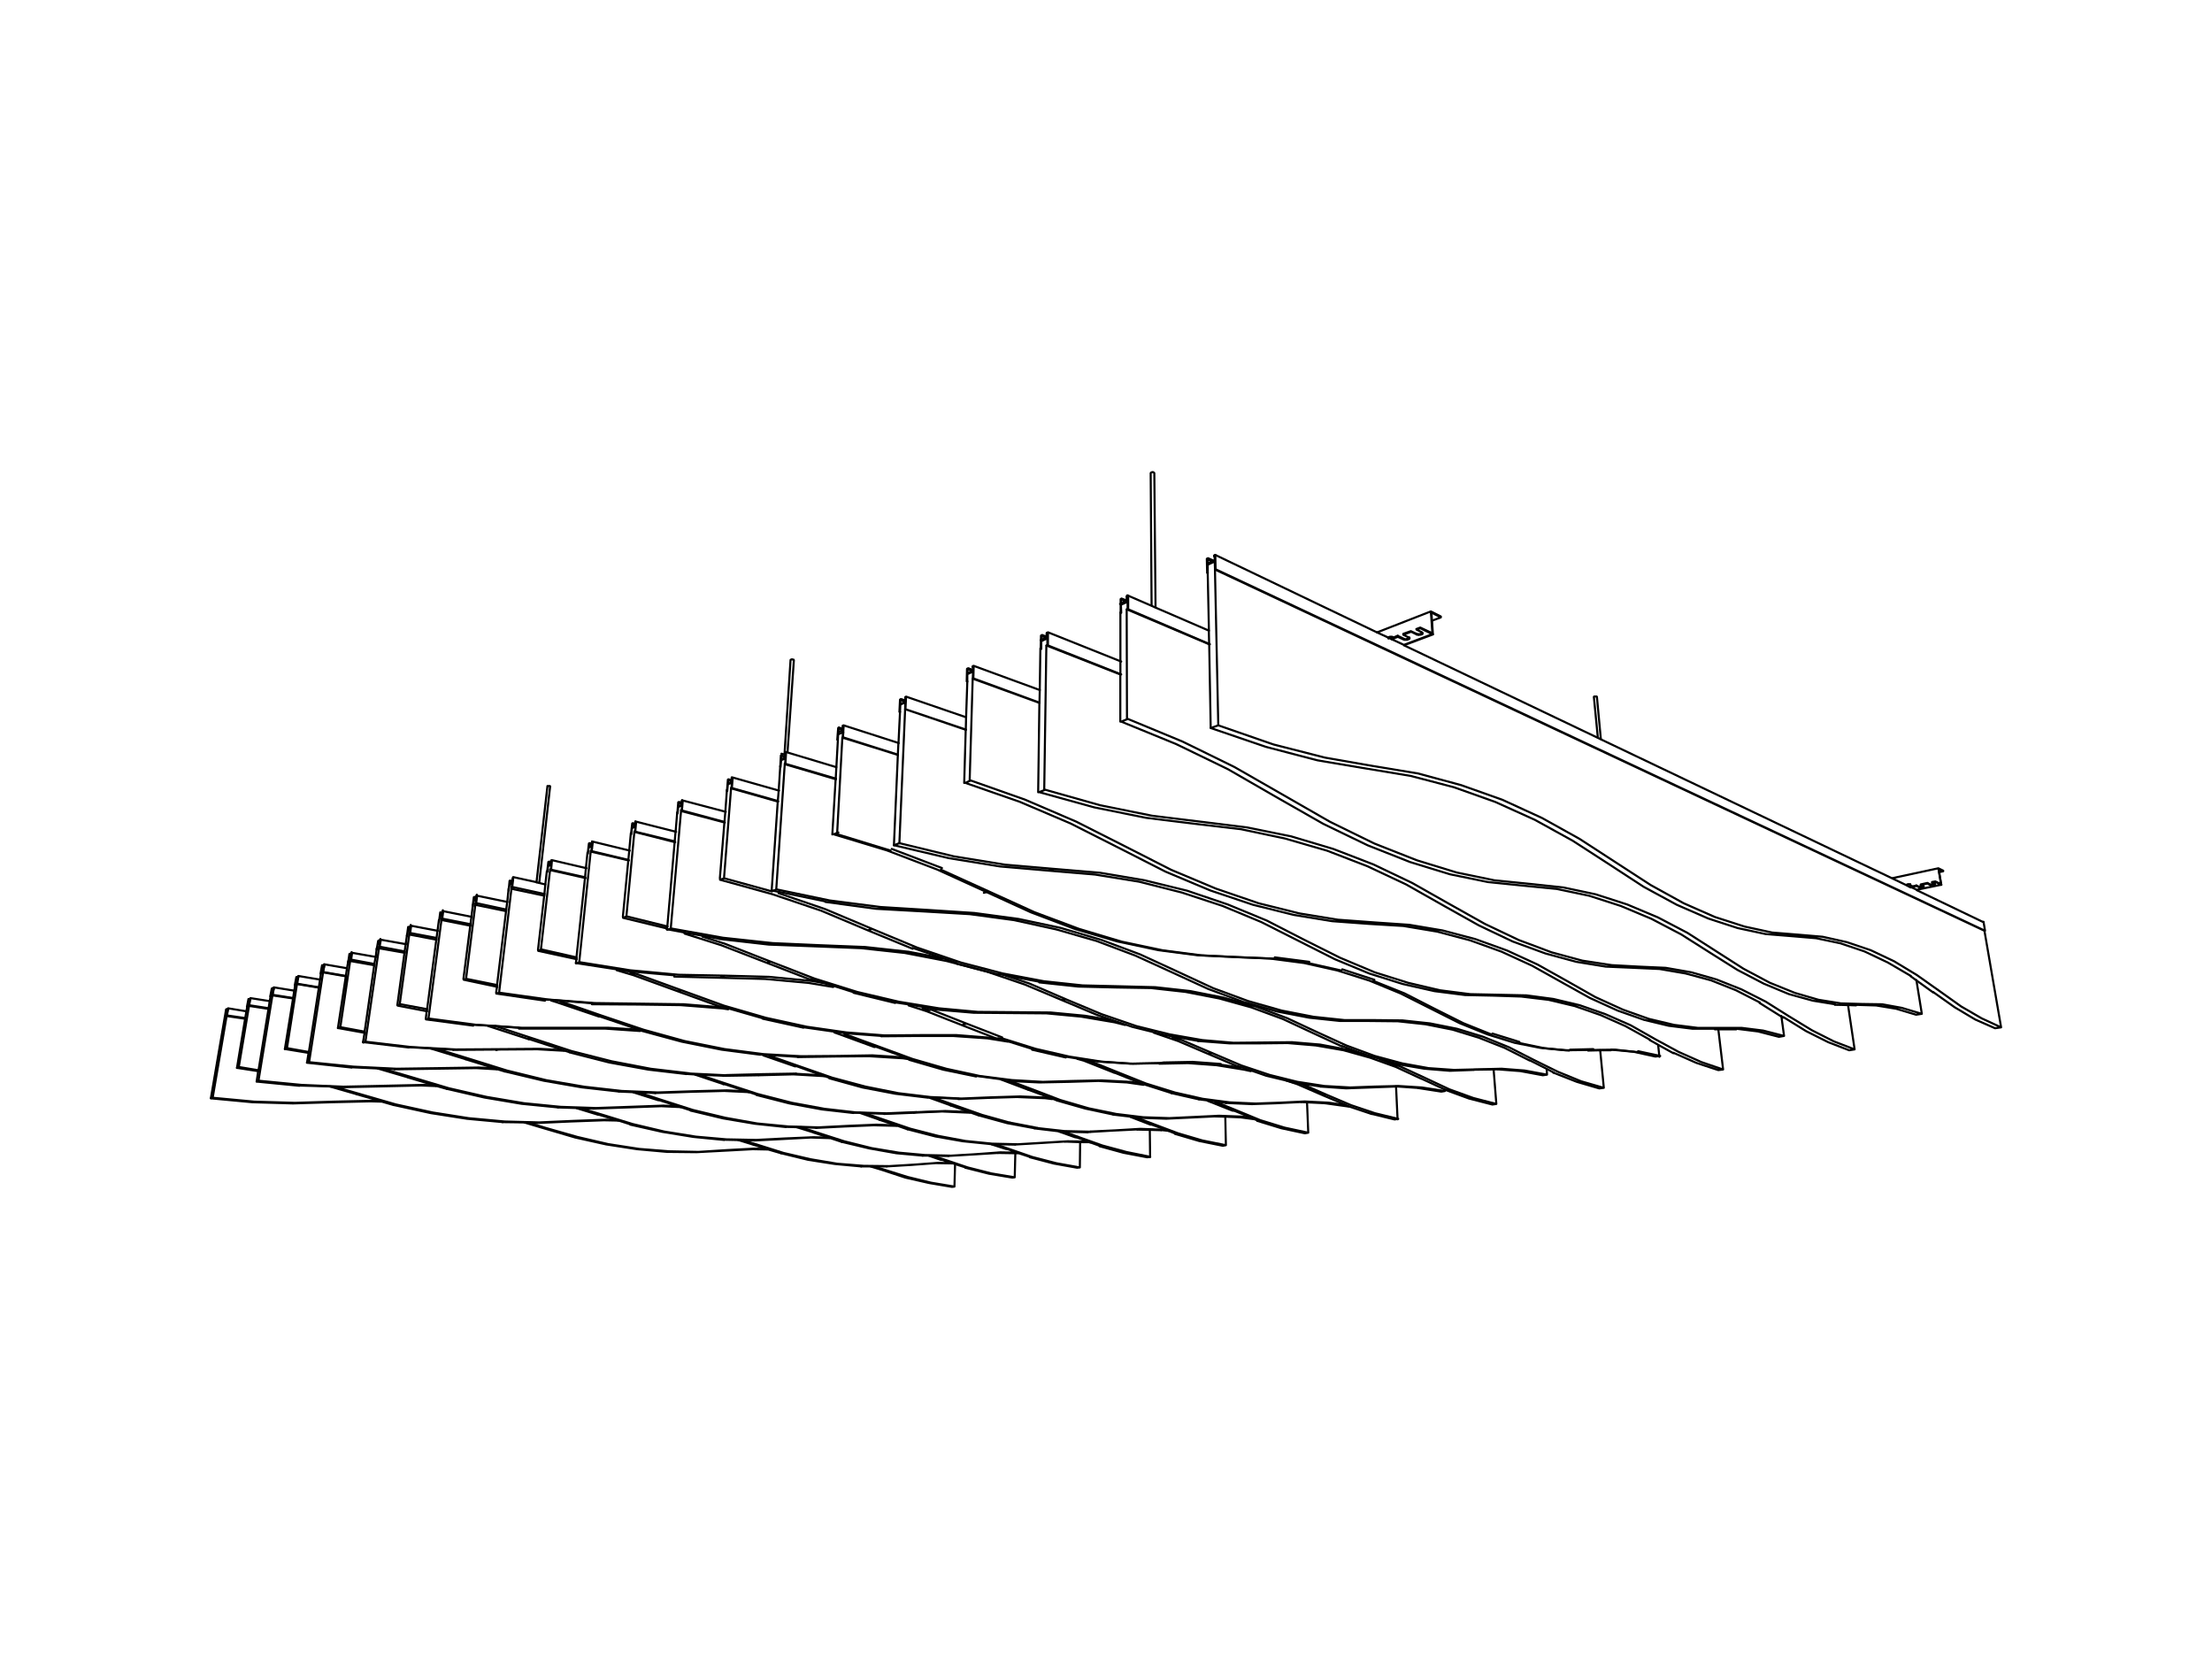 <?xml version="1.0" encoding="utf-8"?>
<!-- Generator: Adobe Illustrator 16.0.0, SVG Export Plug-In . SVG Version: 6.00 Build 0)  -->
<!DOCTYPE svg PUBLIC "-//W3C//DTD SVG 1.0//EN" "http://www.w3.org/TR/2001/REC-SVG-20010904/DTD/svg10.dtd">
<svg version="1.0" id="Layer_1" xmlns="http://www.w3.org/2000/svg" xmlns:xlink="http://www.w3.org/1999/xlink" x="0px" y="0px"
	 width="799.999px" height="600.001px" viewBox="0 0 799.999 600.001" enable-background="new 0 0 799.999 600.001"
	 xml:space="preserve">
<path fill="none" stroke="#000000" stroke-width="0.75" stroke-linecap="round" stroke-linejoin="round" stroke-miterlimit="10" d="
	M303.244,263.408l-0.109,1.406 M303.135,263.3l0.219-0.217 M305.108,262.327l-0.329,0.107v0.325 M303.354,263.083v0.325
	 M303.135,264.813l1.754-0.757 M305.108,262.327l19.846,6.38 M303.354,263.408l1.535,0.432 M303.354,263.083l1.535,0.541
	 M302.805,267.517l0.22,0.108 M303.244,263.408l1.645,0.541 M304.779,262.759h0.11 M304.889,266.652l19.845,6.272 M305.108,262.327
	l-0.219,4.325l-0.22,0.108 M303.135,265.138l-0.11,2.379h-0.22l0.33-4.217 M396.003,316.29l-16.776-1.406 M427.36,322.778
	l-15.35-3.893 M456.197,333.484l13.486,6.813l13.047,6.597l12.5,5.191l12.062,3.785 M623.186,386.8l-1.755-14.707 M484.595,346.354
	l12.609,5.299l12.061,3.785l11.514,2.703 M458.171,332.943l-14.144-5.839 M456.197,333.484l-14.033-5.84 M343.045,310.342
	l18.64,3.028l17.542,1.514 M580.644,366.794l-9.319-3.244 M578.89,367.117l-9.32-3.244 M412.011,318.886l-16.008-2.596
	 M571.324,363.55l-9.539-2.272 M569.569,363.873l-9.538-2.271 M323.309,305.691l19.736,4.65 M560.031,361.603l-9.869-1.189
	l-9.978-0.325 M520.778,358.142l10.965,1.406l10.306,0.216 M442.164,327.645l-14.804-4.866 M587.88,371.119l-8.99-4.002
	 M613.537,384.421l7.894,2.595l1.755-0.216 M596.651,375.985l-8.771-4.866 M605.204,380.744l8.333,3.677 M507.292,355.871
	l11.513,2.595l11.074,1.407l10.306,0.215 M471.657,339.865l-13.486-6.922 M344.909,309.693l18.639,3.028 M444.027,327.104
	l-14.692-4.975 M589.744,370.794l-9.101-4 M379.227,314.884l1.865-0.649 M598.516,375.769l-8.771-4.975 M471.657,339.865
	l12.938,6.489 M429.335,322.13l-15.46-3.785 M363.548,312.722l17.544,1.513l16.775,1.406 M325.283,304.935l19.626,4.759
	 M615.291,384.097l7.895,2.703 M552.025,359.979l-9.977-0.216 M323.309,305.691l1.974-0.757 M598.516,375.769l8.552,4.651
	 M561.785,361.277l-9.76-1.298 M607.067,380.42l8.224,3.677 M413.875,318.345l-16.008-2.704 M327.366,256.487v-2.488l-1.755,0.865
	 M325.831,253.134h-0.22 M327.366,252.376l0.109-0.108 M325.611,253.134v1.514 M325.502,253.026l0.329-0.216 M327.695,251.945
	l-0.329,0.216v0.216 M325.831,252.81v0.324 M325.611,254.647l1.864-0.865 M327.695,251.945l21.709,7.461 M325.831,253.134
	l1.644,0.541 M325.831,252.81l1.644,0.541 M325.283,257.459h0.219 M325.611,253.134l1.864,0.649 M327.366,252.376l0.109,0.108
	 M327.475,256.487l21.82,7.353 M327.695,251.945l-0.22,4.542h-0.109 M325.611,254.864l-0.109,2.488l-0.219,0.108l0.219-4.434
	 M351.816,245.456l0.11-2.595l-2.083,0.973 M350.172,241.995h-0.22 M351.707,241.238l0.219-0.108 M349.952,241.995l-0.109,1.514
	 M349.733,241.887l0.439-0.216 M352.145,240.806l-0.329,0.108l-0.109,0.324 M350.172,241.671v0.324 M352.145,240.806l23.903,8.759
	 M350.172,241.995l1.754,0.649 M350.172,241.671l1.754,0.649 M349.624,246.429l0.219,0.108 M349.952,241.995l1.864,0.757
	 M351.707,241.238h0.219 M352.036,245.348l23.902,8.759 M352.145,240.806l-0.109,4.542l-0.22,0.108 M349.843,243.833v2.487
	l-0.219,0.108l0.109-4.542 M702.02,319.751l-0.986-5.732 M702.787,315.101v-0.217 M700.046,318.994l-0.109-0.218 M698.84,319.21
	l-0.109-0.216 M694.674,320.074v-0.216 M694.016,320.832v-0.108 M697.086,319.533v-0.215 M698.072,320.074v-0.216 M693.028,320.398
	v-0.215 M702.02,319.967h0.109 M698.73,318.994l1.206-0.218l2.083,0.975 M694.674,319.858l2.412-0.54l0.986,0.54h0.109h0.11h0.109
	h0.109h0.11h0.109h0.109h0.11h0.109h0.109h0.109l0.109-0.107h0.11h0.109l0.11-0.109 M695.66,320.508L695.66,320.508h-0.109v0.107
	h-0.11h-0.108h-0.11l-0.108,0.108h-0.11h-0.11h-0.109h-0.109h-0.11h-0.108h-0.11h-0.11h-0.108h-0.11l-0.987-0.54 M702.787,314.884
	l-1.754-0.865l-16.558,3.569 M691.165,320.832l1.863-0.434l0.987,0.434v0.108h0.11h0.108h0.11h0.11h0.108h0.11h0.109h0.109h0.11
	h0.11v-0.108h0.108h0.11h0.108l0.11-0.108h0.109v-0.108h0.109l-0.109-0.107 M699.718,319.642h0.109v0.109v0.107h-0.109h-0.11v0.108
	h-0.109h-0.11h-0.109l-0.109,0.107h-0.109h-0.109h-0.11h-0.109h-0.109h-0.11h-0.109h-0.109h-0.11h-0.109l-0.986-0.541l-2.412,0.541
	 M698.84,319.21l1.206-0.216l1.974,0.973 M702.129,319.967l-8.881,1.839l8.771-1.839v-0.216 M701.143,314.234l1.645,0.866
	l-1.426,0.324 M518.037,229.018l-0.549-7.895 M521.106,223.286v-0.324 M513.65,227.18v-0.217 M512.336,227.72l-0.11-0.216
	 M507.511,229.559v-0.325 M507.621,231.289v-0.324 M510.361,228.477l-0.109-0.216 M512.336,229.451v-0.217 M505.537,230.315v-0.325
	 M518.037,229.343l0.219,0.108 M512.226,227.504l1.425-0.541l4.387,2.055 M507.511,229.234l2.741-0.973l2.084,0.973h0.108h0.11
	l0.11,0.109h0.108h0.109h0.11h0.109h0.11h0.109h0.109h0.11h0.108l0.11-0.109h0.109h0.109h0.11v-0.108h0.11h0.108v-0.108h0.11v-0.108
	h0.108 M509.704,230.64v0.108h-0.109v0.109h-0.11v0.108h-0.109h-0.11l-0.11,0.108h-0.108h-0.109h-0.109h-0.11l-0.109,0.108h-0.109
	h-0.11h-0.11h-0.108h-0.109l-0.109-0.108h-0.11h-0.109h-0.109v-0.108l-2.084-0.974 M521.106,222.962l-3.618-1.839l-19.407,7.57
	 M503.345,231.181l2.192-0.865l2.084,0.973h0.109l0.109,0.108h0.11h0.109h0.109h0.108h0.11h0.11h0.109h0.109h0.11h0.109l0.109-0.108
	h0.108h0.11l0.11-0.108h0.109l0.11-0.108h0.109v-0.108l0.109-0.108v-0.109h-0.109 M509.704,230.64L509.704,230.64l-0.109-0.108
	h-0.11l-1.974-0.973l2.851-1.082l1.975,0.974h0.108v0.108h0.11h0.11h0.108h0.109h0.11l0.109,0.108l0.11-0.108h0.109h0.109h0.11
	h0.108h0.11h0.109l0.109-0.108h0.11h0.11v-0.108h0.108l0.11-0.109h0.108v-0.108v-0.108v-0.108l-0.108-0.108h-0.11v-0.109
	l-1.973-0.973l1.314-0.54l4.387,2.163 M507.73,233.236l10.307-3.893v-0.325 M518.256,229.451l-10.416,3.893 M517.708,221.556
	l3.398,1.73l-3.179,1.19 M510.142,280.603l-16.336-2.704 M540.733,290.011l-14.911-5.299 M568.802,304.069l13.048,8.436
	l12.609,8.219l11.951,6.489l11.402,4.974 M723.729,371.552l-6.03-34.931 M596.98,320.074l11.951,6.598l11.294,4.975l10.745,3.46
	 M571.324,303.421l-13.597-7.57 M568.802,304.069l-13.705-7.57 M457.843,270.113l18.639,4.866l17.324,2.92 M685.024,347.651
	l-8.442-4.001 M682.722,348.085l-8.442-4.002 M525.822,284.712l-15.681-4.109 M676.582,343.65l-8.661-2.92 M674.279,344.083
	l-8.661-2.92 M437.887,263.3l19.956,6.813 M665.618,341.163l-8.771-1.839l-8.991-0.757 M630.971,335.106l9.977,2.163l9.32,0.757
	 M555.097,296.5l-14.363-6.489 M699.169,358.791l7.785,5.515 M691.055,352.95l-8.333-4.865 M706.954,364.306l7.456,4.434
	l7.127,3.137l2.192-0.324 M617.812,332.187l10.637,3.461l10.087,2.163l9.319,0.757 M584.481,311.965l-13.157-8.544 M460.584,269.247
	l18.639,4.759 M557.728,295.851l-14.362-6.597 M701.361,358.357l-8.113-5.73l-8.224-4.976 M584.481,311.965l12.499,8.109
	 M543.365,289.254l-14.912-5.299 M479.223,274.006l17.324,3.028l16.336,2.704 M440.628,262.327l19.956,6.92 M716.712,368.307
	l7.018,3.245 M659.148,338.783l-8.881-0.757 M437.887,263.3l2.741-0.973 M701.361,358.357l7.895,5.624 M667.921,340.73l-8.772-1.947
	 M709.256,363.981l7.456,4.325 M528.453,283.955l-15.57-4.217 M439.422,205.982l-0.109-2.92l-2.521,1.19 M717.37,333.377
	l0.548,3.244h-0.219 M436.899,202.198l-0.219,0.109 M439.093,201.225l0.22-0.108 M436.681,202.307l0.11,1.621 M436.462,202.09
	l0.438-0.216 M439.532,200.684l-0.439,0.217v0.324 M436.899,201.874v0.324l1.864,0.865 M436.899,201.874l2.193,0.973
	 M436.572,207.173l0.219,0.108 M436.681,202.307l1.864,0.865 M439.093,201.225l0.22,0.108 M439.641,205.875l278.277,130.747
	 M439.532,200.684l0.108,5.191l-0.219,0.108 M436.791,204.253v2.812l-0.219,0.108l-0.11-5.083 M378.46,233.452l26.753,10.49
	 M407.516,220.367l29.823,12.652 M81.982,367.226l6.688,0.973 M90.096,363.55l7.017,1.08 M107.42,355.763l7.894,1.298
	 M116.849,351.545l8.223,1.405 M98.539,359.764l7.455,1.189 M137.133,342.353l9.21,1.73 M126.717,347.003l8.662,1.622
	 M148.098,337.379l9.758,1.838 M159.72,332.187l10.416,2.055 M172,326.563l11.074,2.379 M185.048,320.724l11.841,2.595
	 M213.665,307.747l13.596,3.243 M198.973,314.452l12.609,2.812 M229.454,300.717l14.582,3.569 M264.43,284.929l16.885,4.758
	 M283.837,276.168l18.421,5.407 M246.339,293.039l15.679,4.218 M304.669,266.76l20.065,6.273 M327.366,256.487l21.929,7.462
	 M351.816,245.456l24.122,8.76 M439.422,205.982l278.277,130.639 M691.165,320.832l2.083,0.974 M503.345,231.181l4.386,2.055
	l0.109,0.108"/>
<path fill="none" stroke="#000000" stroke-width="0.75" stroke-linecap="round" stroke-linejoin="round" stroke-miterlimit="10" d="
	M469.225,392.134l-4.162-1.402 M495.943,402.818l8.431,2.051l1.314-0.216 M479.736,395.911l-1.313,0.216l-9.198-3.993
	 M397.391,383.933l11.278,0.755l10.842-0.216 M349.647,370.227l-13.14-5.181 M227.881,350.908l17.52,1.619 M470.647,391.918
	l-0.438-0.107 M260.841,353.282l1.314-0.431 M419.511,384.472l1.313-0.216 M348.334,370.55l1.313-0.323 M479.736,395.911
	l-9.089-3.993 M349.647,370.227l12.812,4.964 M297.416,355.441l-3.723-0.648 M245.401,352.527l16.754,0.324l15.988,0.431
	 M209.705,347.994l18.177,2.914 M497.257,402.603l8.432,2.051 M431.336,384.04l-10.512,0.216 M208.5,348.427l1.205-0.433
	 M479.736,395.911l8.87,3.778 M441.521,384.795l-10.185-0.755 M488.606,399.689l8.65,2.913 M293.692,354.793l-15.549-1.511
	 M213.865,308.063l0.219-2.051l-1.205,0.54 M213.208,305.149h-0.11 M214.193,304.718l0.11-0.107 M213.099,305.149l-0.11,1.295
	 M212.988,305.042l0.22-0.107 M214.413,304.395l-0.219,0.107v0.216 M213.208,304.935v0.215 M212.988,306.444l1.096-0.539
	 M214.413,304.395l13.359,3.237 M213.208,305.149l0.985,0.216 M213.208,304.935l0.985,0.215 M212.55,308.711h0.11 M213.099,305.149
	l1.095,0.324 M214.193,304.718h0.11 M213.975,308.063l13.469,3.13 M214.413,304.395l-0.438,3.669h-0.109 M212.879,306.553
	l-0.219,2.051l-0.11,0.107l0.438-3.669 M199.191,314.754l0.219-1.941l-1.204,0.431 M198.534,311.84h-0.109 M199.41,311.409h0.11
	 M198.425,311.84l-0.11,1.188 M198.315,311.733l0.219-0.108 M199.629,311.085l-0.219,0.108v0.216 M198.534,311.625v0.215
	 M198.315,313.028l1.095-0.432 M199.629,311.085l12.483,2.914 M198.534,311.84l0.876,0.217 M198.534,311.625l0.986,0.215
	 M197.877,315.294h0.11 M198.425,311.84l0.985,0.324 M199.41,311.409h0.11 M199.301,314.754l12.483,2.807 M199.629,311.085
	l-0.328,3.669h-0.11 M198.207,313.243l-0.219,2.051h-0.11l0.438-3.561 M229.633,301.048l0.219-2.158l-1.314,0.648 M228.867,297.918
	l-0.11,0.108 M229.853,297.487l0.109-0.108 M228.757,298.026l-0.219,1.295 M228.647,297.812l0.22-0.108 M230.071,297.163
	l-0.219,0.108v0.216 M228.867,297.703v0.215 M228.539,299.321l1.314-0.647 M230.071,297.163l14.454,3.669 M228.867,297.918
	l1.094,0.324 M228.867,297.703l1.094,0.323 M228.209,301.588l0.11,0.108 M228.757,298.026l1.095,0.324 M229.853,297.487h0.109
	 M229.743,300.94l14.454,3.67 M230.071,297.163l-0.328,3.777l-0.11,0.107 M228.539,299.538l-0.219,2.05h-0.11l0.438-3.776
	 M264.564,285.292l0.11-2.266l-1.424,0.647 M263.469,282.054l-0.109,0.108 M264.674,281.515h0.109 M263.36,282.162l-0.11,1.295
	 M263.25,281.946l0.219-0.108 M265.002,281.191l-0.328,0.107v0.217 M263.469,281.838v0.216 M263.25,283.457l1.424-0.646
	 M265.002,281.191l16.754,4.748 M263.469,282.054l1.314,0.432 M263.469,281.838l1.314,0.432 M262.922,286.047h0.109 M263.36,282.162
	l1.423,0.324 M264.674,281.515l0.109,0.108 M264.674,285.184l16.753,4.748 M265.002,281.191l-0.328,3.993l-0.11,0.108
	 M263.25,283.673l-0.219,2.266l-0.109,0.108l0.328-4.101 M350.743,330.618l-16.535-0.971 M381.951,336.123l-15.221-3.346
	 M410.641,345.62l13.469,6.152l12.921,5.935l12.593,4.642l12.155,3.453 M580.04,393.43l-1.313-13.599 M438.782,357.384l12.593,4.641
	l12.155,3.454l11.607,2.266 M412.393,345.188l-14.126-5.288 M410.641,345.62l-14.016-5.288 M298.51,326.194l18.287,2.483
	l17.411,0.97 M536.458,374.975l-9.525-2.914 M534.816,375.298l-9.527-2.914 M366.73,332.777l-15.987-2.159 M526.933,372.061
	l-9.746-1.942 M525.289,372.384l-9.746-1.941l-9.964-1.08l-10.294-0.108 M475.138,367.744l11.169,1.188h10.622 M396.625,340.332
	l-14.673-4.209 M544.124,378.969l-9.308-3.671 M570.294,391.271l8.104,2.374l1.642-0.216 M553.104,383.501l-8.979-4.532
	 M561.754,387.925l8.54,3.347 M461.778,365.802l11.716,2.267l11.17,1.186h10.621 M425.752,351.339l-13.359-6.15 M300.043,325.654
	l18.396,2.374 M398.267,339.9l-14.673-4.317 M545.767,378.752l-9.309-3.777 M334.208,329.647l1.642-0.539 M554.636,383.285
	l-8.869-4.533 M425.752,351.339l13.03,6.045 M383.593,335.583l-15.221-3.237 M318.439,328.028l17.411,1.08l16.535,1.079
	 M280.88,321.661l19.163,3.993 M571.827,391.056l8.213,2.374 M507.222,369.039l-10.293-0.107 M279.237,322.31l1.643-0.648
	 M554.636,383.285l8.761,4.316 M517.187,370.118l-9.965-1.079 M563.396,387.602l8.431,3.454 M368.373,332.346l-15.987-2.158
	 M283.946,276.55l0.11-2.266l-1.533,0.647 M282.742,273.312h-0.11 M284.056,272.665h0.109 M282.632,273.312l-0.109,1.403
	 M282.414,273.204l0.329-0.215 M284.274,272.341l-0.218,0.108v0.216 M282.742,272.989v0.323 M282.523,274.715l1.533-0.755
	 M282.742,273.312l1.314,0.324 M282.194,277.306l0.11,0.108 M282.632,273.312l1.424,0.432 M284.056,272.665l0.109,0.108
	 M284.056,276.442l18.287,5.396 M284.274,272.341l-0.218,4.101l-0.11,0.108 M282.523,274.931l-0.219,2.375h-0.11l0.219-4.102
	 M311.431,342.922l-16.316-0.647 M342.312,347.563l-15.112-2.914 M370.672,356.088l13.359,5.612l12.812,5.396 M541.167,399.257
	l-0.985-12.519 M398.376,366.772l12.593,4.316l12.153,3.022l11.719,2.051 M372.206,355.657l-8.432-2.806 M370.672,356.088
	l-13.907-4.749 M260.074,339.576l17.959,2.051l17.082,0.647 M493.533,381.343l-6.241-1.728 M495.504,382.529l-9.635-2.698
	 M327.199,344.649l-15.768-1.728 M487.292,379.615l-9.854-1.835 M485.869,379.831l-9.965-1.726l-10.184-0.864l-10.293,0.107
	 M434.842,376.162l11.277,0.971l10.731-0.107 M356.766,351.339l-14.454-3.775 M504.812,385.875l-9.309-3.346 M531.312,397.314
	l8.432,2.159l1.423-0.217 M513.901,390.083l-9.089-4.208 M522.771,394.186l8.542,3.129 M433.308,376.485l11.278,0.863h10.842
	 M385.456,361.376l-13.25-5.719 M261.499,339.146l17.959,1.941 M506.346,385.658l-7.337-2.698 M295.115,342.274l1.424-0.431
	 M455.428,377.349l1.423-0.323 M384.031,361.7l1.424-0.324 M515.435,389.867l-9.089-4.209 M385.456,361.376l12.921,5.396
	 M340.668,346.483l-12.045-2.266 M279.458,341.087l17.082,0.757l16.316,0.646 M242.773,335.799l18.725,3.347 M532.846,397.099
	l8.321,2.158 M467.253,376.917l-10.402,0.108 M241.351,336.231l1.423-0.433 M515.435,389.867l8.76,4.103 M477.438,377.78
	l-10.185-0.863 M524.194,393.97l8.651,3.129 M328.624,344.218l-15.768-1.728 M246.497,293.386l0.219-2.159l-1.423,0.648
	 M245.511,290.256l-0.11,0.108 M246.715,289.824l0.11-0.107 M245.401,290.364l-0.109,1.295 M245.292,290.148l0.328-0.108
	 M246.935,289.501l-0.219,0.108v0.215 M245.621,290.04l-0.109,0.216 M245.292,291.659l1.423-0.647 M246.935,289.501l15.55,4.101
	 M245.511,290.256l1.204,0.324 M245.621,290.04l1.095,0.324 M244.963,294.141h0.11 M245.401,290.364l1.314,0.324 M246.715,289.824
	h0.11 M246.606,293.386l15.549,4.101 M246.935,289.501l-0.328,3.885h-0.11 M245.292,291.875l-0.219,2.158l-0.11,0.108l0.329-3.993
	 M304.751,267.161l0.22-2.374l-1.752,0.755 M303.438,263.815h-0.109 M304.861,263.168l0.11-0.108"/>
<path fill="none" stroke="#000000" stroke-width="0.75" stroke-linecap="round" stroke-linejoin="round" stroke-miterlimit="10" d="
	M319.738,402.882l10.731-0.431 M262.58,391.912l-9.089-3.011 M148.81,378.686l16.096,0.86 M179.469,379.761l0.876-0.323
	 M330.47,402.451l0.985-0.215 M261.594,392.128l0.986-0.216 M389.928,411.162l-5.037-1.827 M262.58,391.912l12.155,3.979
	 M164.905,379.546l15.439-0.108l15.002-0.107 M132.274,376.749l16.535,1.937 M407.447,416.647l8.541,1.72 M341.857,401.807
	l-10.403,0.43 M131.398,377.072l0.876-0.323 M389.928,411.162l8.76,3.118 M350.069,402.129l-8.212-0.322 M398.688,414.28l8.76,2.367
	 M202.901,379.761l-7.555-0.431 M137.202,342.982l0.22-1.721l-0.877,0.323 M136.874,340.401h-0.11 M137.53,340.078h0.109
	 M136.764,340.401l-0.109,1.075 M136.764,340.294l0.11-0.108 M137.75,339.863h-0.219v0.215 M136.874,340.186v0.216 M136.654,341.477
	l0.767-0.43 M137.75,339.863l9.088,1.613 M136.874,340.401l0.657,0.107 M136.874,340.186l0.657,0.108 M136.216,343.412h0.109
	 M136.764,340.401l0.767,0.107 M137.53,340.078h0.109 M146.4,344.596l-9.199-1.613l0.548-3.119 M136.544,341.585l-0.219,1.827
	h-0.109l0.547-3.118 M126.799,347.606l0.219-1.613l-0.766,0.322 M127.127,344.811h0.11 M126.472,345.134l-0.219,0.968
	 M126.361,345.025l0.219-0.107 M127.348,344.596h-0.22v0.215 M126.581,344.918l-0.109,0.216 M126.252,346.102l0.766-0.323
	 M127.348,344.596l8.65,1.506 M126.472,345.134l0.656,0.106 M126.581,344.918l0.657,0.107 M125.923,348.036h0.11 M126.472,345.134
	l0.656,0.106 M127.127,344.811h0.11 M126.91,347.606l8.541,1.505 M127.348,344.596l-0.438,3.011h-0.11 M126.252,346.315
	l-0.219,1.721h-0.11l0.438-3.011 M148.151,338.035l0.22-1.721l-0.877,0.323 M147.713,335.348v0.105 M148.48,335.024h0.109
	 M147.713,335.453l-0.219,1.076 M147.604,335.239h0.219 M148.7,334.809l-0.219,0.108v0.107 M147.824,335.239l-0.11,0.108
	 M147.495,336.529l0.877-0.43 M148.7,334.809l9.636,1.829 M147.713,335.348l0.767,0.214 M147.824,335.239l0.657,0.108
	 M147.167,338.466h0.109 M147.713,335.453l0.767,0.108 M148.48,335.024h0.109 M148.262,338.035l9.636,1.828 M148.7,334.809
	l-0.438,3.227h-0.11 M147.495,336.638l-0.219,1.828h-0.109l0.438-3.227 M218.889,372.019H203.56 M311.963,393.311l11.826,2.258
	 M287.545,385.676l-11.498-3.979 M299.918,389.978l12.045,3.333 M443.363,414.174l-0.219-10.217 M301.014,389.763l12.045,3.225
	l11.826,2.367l11.607,1.398 M187.682,372.019h15.878 M231.481,372.879l-12.593-0.86 M380.511,397.505l-2.518-0.322 M154.064,368.684
	l17.083,2.259 M377.993,397.183l-10.184-0.43l-10.512,0.321 M336.492,396.753l11.169,0.536l10.731-0.43 M433.728,412.668
	l8.541,1.721l1.095-0.215 M417.193,406.538l-1.095,0.216l-7.228-2.797 M424.968,410.087l8.76,2.581 M323.79,395.568l11.607,1.399
	 M346.565,397.505l10.731-0.431 M288.641,385.461l-10.403-3.656 M172.132,370.619l16.534,1.076 M203.56,372.019l0.985-0.323
	 M357.296,397.074l1.095-0.215 M287.545,385.676l1.095-0.215 M417.193,406.538l-5.914-2.258 M288.641,385.461l12.373,4.302
	 M188.667,371.695h15.878h15.33 M155.05,368.361l17.082,2.258 M434.822,412.453l8.541,1.721 M368.903,396.536l-10.512,0.323
	 M154.064,368.684l0.986-0.322 M417.193,406.538l8.869,3.333 M379.087,396.968l-10.184-0.432 M426.062,409.871l8.76,2.582
	 M230.059,372.341l-10.184-0.646 M159.759,332.873l0.218-1.828l-0.876,0.431 M159.321,330.076l-0.11,0.108 M160.087,329.755h0.11
	 M159.211,330.185l-0.11,1.076 M159.211,329.971h0.11 M160.307,329.539h-0.219v0.216 M159.321,329.971v0.105 M159.102,331.261
	l0.876-0.431 M160.307,329.539l10.293,2.044 M159.321,330.076l0.766,0.217 M159.321,329.971l0.766,0.105 M159.211,330.185
	l0.876,0.108 M160.087,329.755h0.11 M159.869,332.766l10.293,2.043 M160.307,329.539l-0.438,3.227l-0.109,0.107 M159.102,331.476
	l-0.328,1.828l0.438-3.333 M172.023,327.281l0.218-1.828l-0.985,0.431 M171.585,324.594h-0.11 M172.352,324.162h0.11
	 M171.476,324.594l-0.219,1.074 M171.366,324.485l0.22-0.107 M172.57,323.947h-0.219v0.215 M171.585,324.378v0.216 M171.256,325.668
	l0.985-0.43 M172.57,323.947l10.95,2.259 M171.585,324.594l0.766,0.105 M171.585,324.378l0.766,0.107 M170.928,327.818h0.11
	 M171.476,324.594l0.876,0.214 M172.352,324.162h0.11 M172.132,327.281l10.95,2.258 M172.57,323.947l-0.438,3.334h-0.109
	 M171.256,325.884l-0.219,1.935h-0.11l0.438-3.333 M246.154,363.522l-15.768-0.216 M263.347,365.027l-2.081-0.322 M341.09,386.858
	l11.936,2.473 M316.234,378.686l-12.921-4.732 M328.827,383.31l12.264,3.549 M473.147,409.657l-0.438-10.861 M330.031,382.986
	l12.264,3.549l11.935,2.582l11.717,1.505 M303.313,373.953l-1.533-0.538 M214.071,363.199l16.315,0.107 M261.266,364.705
	l-15.111-1.183 M411.827,391.697l-3.065-0.43 M413.579,392.343l-6.022-0.86 M179.469,359.328l17.63,2.581 M407.557,391.482
	l-10.292-0.537l-10.512,0.322 M365.947,390.622l11.169,0.646l10.84-0.322 M463.402,408.044l8.541,1.827l1.204-0.214
	 M446.978,401.483l-1.205,0.216l-8.979-3.55 M454.643,405.354l8.76,2.689 M364.743,390.945l11.169,0.537l10.841-0.215
	 M317.438,378.363l-12.045-4.41 M198.193,361.479l16.972,1.291 M230.387,363.307l1.095-0.322 M386.752,391.268l1.204-0.322
	 M316.234,378.686l1.204-0.322 M446.978,401.483l-7.447-3.011 M317.438,378.363l12.593,4.623 M215.166,362.77l16.316,0.215
	l15.768,0.215 M180.563,359.006l17.63,2.473 M464.606,407.828l8.541,1.829 M398.469,390.729l-10.512,0.216 M179.469,359.328
	l1.095-0.322 M446.978,401.483l8.869,3.657 M408.762,391.268l-10.293-0.538 M455.847,405.141l8.76,2.688 M260.608,364.274
	l-13.359-1.075 M185.054,321.475l0.219-1.937l-0.986,0.431 M184.505,318.678h-0.109 M185.381,318.248l0.11-0.107 M184.396,318.678
	l-0.11,1.184 M184.287,318.57l0.219-0.107 M185.601,317.926l-0.219,0.106v0.216 M184.505,318.463v0.215 M184.287,319.861
	l0.986-0.539 M184.505,318.678l0.876,0.107 M184.505,318.463l0.876,0.215 M184.396,318.678l0.985,0.216 M185.381,318.248h0.11
	 M185.163,321.475l11.717,2.473 M185.601,317.926l-0.438,3.549h-0.109 M184.287,319.969l-0.328,1.936v0.107l0.328-3.441
	 M276.705,354.059l-16.096-0.43 M301.342,356.962l-9.198-1.506 M373.284,379.653l12.155,2.796 M334.958,365.674l13.14,5.161
	l12.702,4.946 M505.45,404.817l-0.548-11.722 M362.225,375.46l12.373,3.87l12.155,2.797l11.716,1.827 M336.272,365.351l-2.628-0.86
	 M334.958,365.674l-6.351-2.044 M243.854,353.198l16.754,0.431 M452.343,387.396l-2.409-0.537 M292.145,355.456l-15.44-1.397
	 M448.51,386.105l-7.228-1.075 M449.934,386.858l-9.964-1.613l-10.293-0.753l-10.403,0.215 M398.469,383.954l11.278,0.753
	l10.841-0.215"/>
<path fill="none" stroke="#000000" stroke-width="0.75" stroke-linecap="round" stroke-linejoin="round" stroke-miterlimit="10" d="
	M502.816,230.293h0.22h0.328 M502.05,230.727v-0.108l0.11-0.108l0.108-0.109 M503.913,230.727l-0.11-0.216v-0.109 M503.364,230.293
	h0.109l0.22,0.108h0.109 M502.488,230.401l0.109-0.108h0.219 M502.16,230.942l-0.11-0.216 M502.269,230.401h0.22 M133.997,398.312
	l-13.802,0.325 M189.753,405.993l6.901,2.056l11.392,3.354l11.173,2.488l11.173,1.73 M345.189,429.146l0.22-8.006 M208.813,411.186
	l11.173,2.597l11.173,1.731l10.844,0.864 M91.277,398.637l14.678,0.432l14.24-0.432 M137.831,398.419l-3.834-0.107 M76.27,397.229
	l15.007,1.407 M277.494,415.729l-5.258-0.108l-10.078,0.541 M242.003,416.378l10.626,0.218l10.296-0.649 M318.9,423.086l8.544,2.813
	 M335.988,427.847l8.325,1.406l0.876-0.107 M319.667,422.979l-0.767,0.107l-3.944-1.189 M327.444,425.899l8.544,1.947
	 M230.392,415.621l10.844,0.975l10.626,0.107l10.296-0.541 M197.421,407.94l-6.135-1.839 M91.934,398.419l14.678,0.434
	 M120.195,398.637l0.658-0.218 M262.158,416.162l0.767-0.216 M196.654,408.049l0.767-0.108 M319.667,422.979l-3.396-1.082
	 M197.421,407.94l11.392,3.245 M106.612,398.853l14.241-0.434l13.911-0.324 M76.927,397.014l15.007,1.405 M336.755,427.739
	l8.434,1.406 M273.003,415.404l-10.078,0.542 M76.27,397.229l0.657-0.216 M319.667,422.979l8.653,2.705 M276.946,415.514
	l-3.943-0.109 M328.32,425.684l8.435,2.056 M136.955,398.095h-2.191 M81.966,367.478l0.219-1.516l-0.548,0.325 M81.856,365.098
	l-0.109,0.107 M81.747,365.205l-0.11,0.866 M81.747,365.098l0.109-0.109 M82.514,364.664l-0.11,0.108v0.108 M81.856,364.988v0.109
	 M81.637,366.071l0.657-0.217 M82.514,364.664l6.572,1.082 M81.856,365.098l0.548,0.107 M81.856,364.988l0.548,0.109
	 M81.747,365.205l0.547,0.108 M82.076,367.478l6.572,0.973 M82.514,364.664l-0.438,2.813h-0.11 M81.637,366.287l-0.328,1.516
	l0.438-2.705 M90.072,363.8l0.219-1.516l-0.657,0.325 M89.853,361.418v0.109 M90.4,361.202h0.11 M89.853,361.527l-0.219,0.865
	 M89.853,361.311h0.109 M90.62,360.986l-0.11,0.108l-0.11,0.107 M89.962,361.311l-0.109,0.107 M89.634,362.393l0.657-0.325
	 M90.62,360.986l6.901,1.081 M89.853,361.418l0.547,0.109 M89.962,361.311l0.548,0.107 M89.305,364.123h0.109 M89.853,361.527H90.4
	 M90.4,361.202h0.11 M97.083,364.881l-7.011-1.081l0.548-2.813 M89.634,362.609l-0.22,1.514h-0.109l0.548-2.812 M107.379,356.01
	l0.328-1.623l-0.766,0.324 M107.269,353.521h-0.109 M107.16,353.521l-0.109,0.974 M107.16,353.412l0.109-0.107 M107.927,352.98
	l-0.11,0.106v0.109 M107.269,353.305v0.217 M107.051,354.495l0.656-0.325 M107.927,352.98l7.777,1.298 M107.269,353.521l0.548,0.107
	 M107.269,353.305l0.548,0.107 M106.612,356.334h0.11 M107.16,353.521l0.657,0.107 M107.489,355.901l7.777,1.298 M107.927,352.98
	l-0.438,2.921l-0.11,0.108 M106.941,354.711l-0.219,1.623h-0.11l0.548-2.922 M172.226,386.303l-14.568,0.216 M261.501,404.478
	l11.502,1.948 M237.95,397.878l-8.873-2.812 M249.78,401.665l11.721,2.812 M390.539,422.222l0.109-9.088 M250.657,401.449
	l11.72,2.813l11.502,2.055l11.283,1.082 M142.651,386.735l15.007-0.217 M179.675,386.735l-7.449-0.433 M110.994,384.355l16.102,1.73
	 M324.267,407.183l-8.215-0.216l-10.297,0.433 M285.162,407.399l10.844,0.325l10.626-0.542 M381.118,420.814l8.435,1.515
	l0.986-0.107 M364.578,415.404l-0.877,0.109l-5.038-1.623 M372.465,418.542l8.653,2.272 M273.003,406.426l11.173,1.189
	 M295.13,407.94l10.625-0.541 M238.827,397.662l-7.888-2.597 M127.863,385.762l15.554,0.757 M157.658,386.519l0.876-0.216
	 M305.755,407.399l0.877-0.217 M237.95,397.878l0.877-0.216 M364.578,415.404l-4.382-1.514 M238.827,397.662l11.83,3.787
	 M143.417,386.519l15.117-0.216l14.569-0.217 M111.76,384.139l16.103,1.623 M382.104,420.706l8.435,1.516 M316.928,406.75
	l-10.296,0.433 M110.994,384.355l0.766-0.217 M364.578,415.404l8.763,3.03 M323.501,406.967l-6.573-0.217 M373.341,418.435
	l8.763,2.271 M178.47,386.303l-5.367-0.217 M116.799,351.79l0.22-1.73l-0.767,0.324 M116.58,349.193l-0.109,0.109 M117.128,348.978
	l0.109-0.109 M116.471,349.303l-0.11,0.973 M116.471,349.085h0.109 M117.347,348.761h-0.11l-0.109,0.217 M116.58,349.085v0.108
	 M116.361,350.275l0.767-0.325 M117.347,348.761l8.106,1.406 M116.58,349.193l0.548,0.109 M116.58,349.085l0.657,0.108
	 M115.923,352.114h0.11 M116.471,349.303l0.657,0.106 M117.128,348.978h0.109 M116.909,351.682l8.106,1.405 M117.347,348.761
	l-0.438,2.921l-0.11,0.108 M116.252,350.384l-0.219,1.73h-0.11l0.548-3.029 M152.29,392.577l-14.24,0.324 M239.484,409.347
	l11.282,1.839 M216.371,403.181l-7.778-2.381 M227.982,406.75l11.502,2.597 M366.988,425.791l0.219-8.655 M228.858,406.533
	l11.393,2.705l11.392,1.839l11.063,0.975 M123.372,393.227l14.678-0.325 M157.658,392.793l-5.368-0.216 M92.81,391.17l15.445,1.516
	 M299.949,411.618l-6.681-0.216l-10.188,0.541 M262.706,412.052l10.735,0.216l10.516-0.541 M357.677,424.492l8.434,1.407
	l0.877-0.108 M341.355,419.301l-0.985,0.216l-4.382-1.516 M349.133,422.329l8.544,2.163 M250.766,411.186l11.064,1.082
	 M272.565,412.484l10.515-0.541 M217.247,402.964l-7.01-2.057 M109.022,392.361l15.116,0.649 M138.05,392.901l0.767-0.216
	 M283.08,411.943l0.877-0.217 M216.371,403.181l0.876-0.217 M341.355,419.301l-3.943-1.191 M217.247,402.964l11.611,3.569
	 M124.138,393.011l14.679-0.325l14.24-0.324 M93.468,390.847l15.554,1.515 M358.553,424.385l8.435,1.406 M294.144,411.294
	l-10.187,0.433 M92.81,391.17l0.658-0.323 M341.355,419.301l8.654,2.921 M299.293,411.402l-5.149-0.108 M350.009,422.222
	l8.544,2.163 M156.672,392.47l-3.615-0.108 M98.507,360.013l0.328-1.622l-0.767,0.324 M98.397,357.523l-0.11,0.108 M98.287,357.632
	l-0.109,0.974 M98.287,357.523l0.11-0.107 M99.054,357.092l-0.109,0.107v0.109 M98.397,357.416v0.107 M98.178,358.605l0.657-0.324
	 M99.054,357.092l7.339,1.189 M98.397,357.523l0.548,0.108 M98.397,357.416l0.548,0.107 M97.739,360.336h0.11 M98.287,357.632
	l0.658,0.108 M98.616,360.013l7.339,1.082 M99.054,357.092l-0.438,2.921h-0.109 M98.068,358.715l-0.219,1.621h-0.11l0.548-2.812
	 M194.354,379.486l-15.008,0.108 M285.49,399.068l11.721,2.164 M261.501,392.036l-10.078-3.354 M273.66,396.039l11.83,3.029
	 M415.952,418.435l-0.11-9.737 M274.646,395.823l11.83,3.029l11.721,2.163l11.392,1.299 M163.901,379.702l15.445-0.107
	 M203.993,380.027l-9.639-0.541 M131.259,376.89l16.54,1.947 M350.776,402.423l-10.078-0.434l-10.297,0.434 M309.589,402.314
	l11.064,0.324l10.734-0.433 M406.312,416.92l8.544,1.622l1.097-0.107 M389.882,411.186l-1.096,0.108l-5.805-2.056 M397.659,414.539
	l8.653,2.381 M297.211,401.232l11.392,1.299"/>
<path fill="none" stroke="#000000" stroke-width="0.75" stroke-linecap="round" stroke-linejoin="round" stroke-miterlimit="10" d="
	M574.484,379.741l1.753-0.325l-8.434,0.217 M598.686,382.118l1.753-0.217l-7.994-1.729 M473.514,347.862l-12.484-1.62
	 M340.675,313.931l-18.179-6.915 M497.059,354.346l-11.607-3.782 M539.769,373.797l9.746,3.026 M418.976,343.647l14.128,1.838
	 M372.762,329.924l15.989,6.052 M517.319,364.72l10.513,5.294 M433.104,345.485l13.36,0.648 M598.686,382.118l-7.884-1.729
	 M459.277,346.673l-12.813-0.539 M388.751,335.976l15.44,4.538 M356.226,322.36l-17.303-7.889 M566.052,379.848l8.433-0.106
	 M517.319,364.72l-10.733-5.402 M547.763,377.146l9.31,1.837 M404.191,340.514l14.784,3.134 M471.652,348.294l-12.375-1.621
	 M320.744,307.556l-19.274-5.836 M483.698,350.996l-12.046-2.702 M527.832,370.014l10.185,4.107 M590.802,380.389l-8.104-0.756
	 M338.923,314.472l-18.179-6.916 M495.307,354.67l-11.608-3.674 M557.072,378.982l8.979,0.865 M506.586,359.317l-11.279-4.647
	 M356.226,322.36l16.536,7.563 M538.017,374.121l9.746,3.024 M301.47,301.72l1.752-0.647 M645.229,374.661l-0.984-7.24
	 M605.476,370.663l8.543,1.08 M566.708,354.778l10.295,5.836 M533.636,339.649l-11.827-3.134 M455.226,326.682l14.783,3.674
	 M577.003,360.614l9.965,4.538 M566.708,354.778l-10.622-5.943 M389.299,297.182l17.522,8.861l16.755,8.537 M596.387,368.502
	l9.089,2.161 M483.917,332.626l13.142,0.973 M556.086,348.835l-11.061-5.079 M439.784,321.387l15.441,5.295 M370.682,289.185
	l-19.603-6.915 M509.653,334.463l-12.595-0.864 M423.576,314.58l16.208,6.807 M470.009,330.355l13.908,2.271 M637.673,372.716
	l-7.775-0.973h-7.775 M614.019,371.743h8.104 M643.367,374.986l1.861-0.325l-7.556-1.945 M521.809,336.516l-12.155-2.053
	 M389.299,297.182l-18.617-7.997 M545.025,343.756l-11.39-4.106 M586.968,365.152l9.419,3.35 M467.929,330.896l13.907,2.27
	 M421.496,315.228l16.207,6.809 M564.738,355.211l10.294,5.726 M481.836,333.166l13.252,0.973 M643.367,374.986l-7.557-1.946
	 M507.572,334.895l-12.484-0.756 M437.703,322.036l15.441,5.187 M404.74,306.69l-17.522-8.86 M612.157,372.068h8.104
	 M564.738,355.211l-10.623-5.944 M594.525,368.826l8.979,2.161 M453.145,327.223l14.784,3.674 M519.838,336.948l-12.266-2.054
	 M368.71,289.942l-19.602-6.808 M531.665,340.082l-11.827-3.134 M575.032,360.937l9.965,4.539 M635.811,373.04l-7.774-0.972
	 M387.218,297.83l-18.508-7.888 M543.054,344.188l-11.389-4.105 M603.505,370.987l8.652,1.081 M554.115,349.267l-11.062-5.079
	 M404.74,306.69l16.756,8.537 M584.997,365.476l9.528,3.351 M349.108,283.134l1.971-0.864 M695.058,366.665l-1.972-12.211
	 M657.714,361.586l8.104,1.297 M620.589,343.972l9.966,6.376 M588.502,327.115l-11.39-3.675 M512.391,311.122l14.455,4.43
	 M630.555,350.348l9.527,5.079 M620.589,343.972l-10.294-6.591 M446.464,277.407l17.741,10.158l16.755,9.617 M649.172,359.1
	l8.542,2.486 M540.426,318.362l12.813,1.296 M610.295,337.381l-10.733-5.62 M497.059,305.07l15.332,6.052 M427.738,268.222
	l-19.822-8.213 M565.395,320.955l-12.155-1.297 M480.96,297.182l16.099,7.889 M526.846,315.552l13.58,2.811 M687.83,364.503
	l-7.118-1.296l-7.338-0.108 M665.818,362.883l7.556,0.216 M692.977,366.989l2.081-0.324l-7.228-2.162 M577.112,323.44l-11.718-2.485
	 M446.464,277.407l-18.726-9.185 M599.562,331.761l-11.06-4.646 M640.082,355.427l9.09,3.673 M524.437,316.201l13.689,2.809
	 M478.551,297.938l16.098,7.781 M618.398,344.513l9.967,6.268 M538.126,319.01l12.704,1.297 M692.977,366.989l-7.228-2.161
	 M562.986,321.495l-12.156-1.188 M494.648,305.719l15.333,6.051 M461.687,288.321l-17.632-10.158 M618.398,344.513l-10.403-6.592
	 M646.981,359.533l8.651,2.377 M678.521,363.639l-7.228-0.216 M509.981,311.77l14.455,4.432 M574.812,323.98l-11.826-2.485
	 M425.328,269.086l-19.822-8.104 M586.202,327.655l-11.39-3.675 M628.365,350.78l9.526,4.971 M685.749,364.828l-7.229-1.189
	 M444.055,278.163l-18.727-9.077 M597.263,332.301l-11.061-4.646 M655.633,361.91l7.994,1.297 M607.995,337.921l-10.732-5.62
	 M461.687,288.321l16.864,9.617 M637.892,355.751l9.09,3.782 M405.506,260.982l2.41-0.973 M448.764,299.883l-16.646-1.945
	 M479.975,307.664l-15.332-4.431 M508.558,319.875l13.361,7.563l12.921,7.24l12.266,5.835l11.828,4.322 M670.745,379.523
	l-2.409-16.209 M537.031,334.139l12.266,5.835l11.827,4.432l11.17,3.024 M510.748,319.335l-14.019-6.7 M508.558,319.875
	l-14.017-6.592 M395.76,291.995l18.728,3.782l17.631,2.161 M629.788,357.804l-8.98-3.565 M627.816,358.129l-8.98-3.567
	 M464.643,303.233l-15.879-3.351 M620.808,354.238l-9.09-2.594 M618.836,354.562l-9.199-2.485 M375.829,286.484l19.931,5.511
	 M609.637,352.076l-9.417-1.62l-9.528-0.433 M572.294,347.43l10.623,1.621l9.855,0.54 M494.541,313.283l-14.566-5.619
	 M645.011,367.854l8.213,5.078 M636.468,362.559l-8.651-4.43 M653.224,372.932l7.994,3.999l7.558,2.917l1.97-0.324 M558.934,344.836
	l11.17,3.026l10.622,1.729l9.966,0.433 M524.107,326.897l-13.359-7.562 M397.95,291.239l18.727,3.782 M496.729,312.635
	l-14.564-5.619 M646.981,367.529l-8.433-5.296l-8.761-4.43 M524.107,326.897l12.924,7.241 M482.165,307.016l-15.222-4.539
	 M416.677,295.021l17.632,2.161l16.646,2.053 M378.019,285.619l19.931,5.62 M663.189,376.605l7.556,2.918 M602.41,350.023
	l-9.638-0.433 M375.829,286.484l2.19-0.865 M646.981,367.529l8.322,5.078 M611.718,351.645l-9.308-1.621 M655.304,372.607
	l7.886,3.998 M466.943,302.477l-15.989-3.242 M378.786,233.534v-2.701l-2.191,1.08 M376.924,229.968h-0.219 M378.676,229.104
	l0.219-0.108 M376.705,229.968v1.621 M376.486,229.86l0.438-0.216 M379.004,228.672l-0.328,0.216v0.216 M376.924,229.644v0.324
	 M379.004,228.672l26.502,10.589 M376.924,229.968l1.752,0.649 M376.924,229.644l1.862,0.757 M376.376,234.615l0.219,0.108
	 M376.705,229.968l1.861,0.757 M378.676,229.104l0.219,0.108 M379.004,233.426l26.502,10.482 M379.004,228.672v4.754l-0.218,0.108
	 M376.595,231.913v2.594l-0.219,0.108l0.11-4.755 M407.806,220.459v-2.81l-2.409,1.081 M405.616,216.677l-0.22,0.108
	 M407.587,215.812l0.219-0.108 M405.396,216.785v1.729 M405.288,216.677l0.328-0.216 M408.025,215.38l-0.438,0.216v0.216
	 M405.616,216.461v0.216l1.861,0.864 M405.616,216.461l2.189,0.864 M405.288,221.539l0.218,0.108 M405.396,216.785l1.862,0.864
	 M407.587,215.812l0.219,0.108 M408.025,220.351l29.568,12.643 M408.025,215.38v4.971l-0.22,0.108 M405.396,218.73l0.109,2.809
	h-0.218v-4.862 M691.225,320.631l-0.109-0.324l0.438,0.216 M690.349,319.767h0.109h0.219 M689.582,319.983h0.109v-0.108h0.219
	 M691.005,320.415l-0.109-0.54v-0.108 M690.677,319.767h0.11h0.108 M690.02,319.767h0.109h0.22 M689.582,319.983L689.582,319.983
	v0.107 M689.91,319.875l0.109-0.108 M503.082,230.941h0.438"/>
<path fill="none" stroke="#000000" stroke-width="0.75" stroke-linecap="round" stroke-linejoin="round" stroke-miterlimit="10" d="
	M249.226,388.238l13.366,0.646 M421.015,408.58l-8.656-0.323l-8.874,0.538 M402.39,408.902l1.095-0.107l-9.092,0.431
	 M421.672,408.58h-0.657 M296.994,388.884l-9.094-0.538 M365.249,405.997l9.97,1.938 M205.95,380.597l14.352,3.659 M261.497,389.099
	l12.928-0.215 M422.768,409.01l-2.849-0.321 M286.914,388.562l-12.489,0.322 M220.302,384.256l14.133,2.583 M191.269,375.861
	l-14.571-4.736 M393.296,409.441l9.094-0.539 M343.776,399.755l-8.108-2.906 M411.264,408.473l-8.874,0.43 M234.435,386.839
	l13.805,1.614 M298.089,389.207l-11.175-0.646 M154.457,365.743l-10.627-2.044 M354.074,403.413l10.189,2.799l9.86,1.83
	 M143.83,363.699l0.876-0.323 M413.455,404.061l9.422,0.321 M373.028,393.835l10.408,3.982 M262.044,379.413l14.133,1.829
	 M383.436,397.817l10.298,3.013 M371.932,394.158l1.096-0.323l-8.327-3.121 M217.782,367.359l-15.228-5.274 M216.687,367.681
	l1.095-0.321l15.01,5.058 M403.704,402.876l9.751,1.185 M289.763,381.995l13.037-0.107 M247.582,376.506l14.462,2.907
	 M179.875,356.273l-11.175-2.261 M315.509,381.673l-12.709,0.215l-1.095,0.216 M232.792,372.417l14.79,4.089 M276.177,381.242
	l13.586,0.753 M449.501,403.844l-8.656-0.322l-8.874,0.431 M430.875,404.168l1.096-0.216l-9.094,0.43 M452.677,404.275l-3.176-0.432
	 M327.122,382.426l-11.613-0.753 M393.734,400.83l9.97,2.046 M231.806,372.74l14.681,3.981 M288.558,382.319l13.147-0.216
	 M453.883,404.813l-5.588-0.753 M314.304,381.995l-12.599,0.108 M246.487,376.722l14.462,2.906 M216.687,367.681l-15.558-5.273
	 M421.782,404.598l9.093-0.43 M371.932,394.158l-9.97-3.768 M439.639,403.737l-8.764,0.431 M260.949,379.628l14.023,1.83
	 M326.574,382.75l-12.27-0.755 M179.875,356.918l-12.161-2.583 M328.656,383.072l-2.082-0.322 M382.34,398.032l10.189,2.906
	 M201.129,362.407l-1.753-0.538 M412.358,404.275l9.424,0.322 M392.529,400.938l10.08,2.152 M167.714,354.335l0.986-0.322
	 M444.68,398.678l9.421,0.431 M404.033,387.7l10.518,4.197 M361.414,375.753l-3.067-0.43 M291.844,371.34l14.243,2.046
	 M414.551,391.897l10.407,3.229 M402.828,387.916l1.205-0.216l-10.408-4.197 M246.377,358.103l-15.995-5.812 M245.172,358.533
	l1.205-0.431l15.448,5.597 M434.928,397.386l9.752,1.292 M319.891,374.462l13.257-0.107 M277.054,368.112l14.79,3.228
	 M208.579,346.263l-12.818-2.905 M345.967,374.354h-12.819l-1.205,0.322 M261.825,363.699l15.229,4.413 M306.087,373.386
	l13.804,1.076 M480.396,398.786l-8.546-0.431l-8.764,0.431 M461.771,399.001l1.315-0.215l-8.985,0.322 M486.641,399.647
	l-6.245-0.861 M487.627,400.186h0.219 M358.347,375.323l-12.38-0.969 M230.382,352.29l-2.411-0.646 M424.958,395.127l9.97,2.259
	 M318.687,374.784l13.256-0.107 M487.627,400.186l-8.437-1.185 M344.652,374.677h-12.709 M275.848,368.435l14.682,3.229
	 M245.172,358.533l-15.995-5.812 M452.787,399.324l8.983-0.323 M402.828,387.916l-10.846-4.305 M470.535,398.571l-8.765,0.43
	 M357.141,375.538l-12.489-0.861 M208.579,346.909l-13.914-3.013 M364.482,376.722l-7.341-1.184 M229.177,352.721l-6.136-1.83
	 M443.365,398.895l9.422,0.43 M391.982,383.611l-2.301-0.647 M245.172,358.533l15.448,5.596 M423.644,395.341l9.971,2.262
	 M194.665,343.896l1.096-0.539 M522.576,394.588v-0.43 M478.971,392.758l9.313,0.539 M438.325,380.812l10.627,4.521
	 M401.513,368.865l-9.093-1.506 M325.15,362.3l14.462,2.368 M448.952,385.333l10.299,3.444 M436.899,381.135l1.426-0.322
	l-10.847-4.628 M278.697,347.771l-16.543-6.457 M277.273,348.201l1.424-0.431l15.886,6.135 M469.221,391.252l9.75,1.506
	 M353.636,365.959l13.366,0.108 M427.479,376.185L423.972,375 M310.031,358.748l15.119,3.552 M241.447,335.07l-14.791-3.659
	 M379.93,366.174l-12.928-0.106l-1.424,0.322 M294.583,353.905l15.448,4.843 M339.612,364.668l14.024,1.291 M514.25,393.297
	l-8.437-0.539l-8.655,0.216 M495.733,393.297l1.425-0.323l-8.874,0.323 M521.261,394.803l1.315-0.215l-8.326-1.291 M392.42,367.359
	l-12.49-1.186 M262.154,341.313l-8.108-2.583 M459.251,388.777l9.97,2.475 M338.298,365.098l13.913,1.185 M436.899,381.135
	l10.629,4.521 M352.211,366.282l13.367,0.107 M521.261,394.803l-8.326-1.291 M378.506,366.498l-12.928-0.108 M308.716,359.071
	l15.01,3.66 M277.273,348.201l-16.434-6.351 M486.859,393.619l8.874-0.322 M436.899,381.135l-10.846-4.629 M504.389,392.974
	l-8.655,0.323 M390.995,367.681l-12.489-1.183 M241.337,335.823l-15.995-3.875 M403.047,369.727l-12.052-2.046 M260.839,341.851
	l-13.257-4.197 M406.881,370.695l-3.834-0.969 M477.547,392.974l9.312,0.646 M426.054,376.506l-8.764-3.013 M277.273,348.201
	l15.886,6.134 M225.342,331.948l1.314-0.537 M559.498,388.669l-0.11-1.938 M516.66,386.301l9.203,0.646 M476.342,373.278
	l10.627,4.843 M442.488,360.793l-12.053-2.367 M362.729,352.075l14.791,2.799 M486.969,378.121l10.189,3.767 M476.342,373.278
	l-10.846-5.059 M315.4,335.931l-16.872-7.103 M313.866,336.469l1.534-0.538l16.324,6.78 M507.128,384.578l9.532,1.723
	 M391.543,356.38l13.476,0.324 M465.496,368.22l-11.285-4.197 M347.5,348.093l15.229,3.982 M279.135,322.37l-17.2-4.736
	 M417.837,357.026l-12.818-0.322l-1.643,0.43 M331.724,342.711l15.776,5.382 M377.52,354.874l14.023,1.506 M551.39,387.162
	l-8.326-0.646l-8.437,0.216 M525.863,386.947l8.764-0.216 M557.964,388.884l1.534-0.215l-8.108-1.507 M430.436,358.426
	l-12.599-1.399 M298.528,328.828l-16.982-5.813 M454.211,364.022l-11.723-3.229 M497.158,381.888l9.97,2.69 M375.876,355.304
	l14.133,1.507 M474.808,373.602l10.519,4.843 M390.009,356.811l13.367,0.323 M557.964,388.884l-8.107-1.507 M416.304,357.349
	l-12.928-0.215 M345.967,348.524l15.228,3.98 M313.866,336.469l-16.872-7.103 M524.329,387.27l8.654-0.322 M474.808,373.602
	l-10.846-5.06 M505.594,384.902l9.532,1.613 M428.793,358.748l-12.489-1.399 M279.135,323.339l-18.734-5.166 M440.955,361.116
	l-12.162-2.368 M549.856,387.377l-8.326-0.646 M296.994,329.366l-17.859-6.027 M452.568,364.345l-11.613-3.229 M515.126,386.516
	l9.203,0.754 M463.962,368.542l-11.394-4.197 M313.866,336.469l16.215,6.673 M260.401,318.173l1.534-0.539 M600.145,382.211
	l-0.438-4.09 M558.511,379.09l8.984,0.861 M518.742,364.776l10.517,5.272 M485.106,350.999l-11.941-2.691 M405.676,340.56
	l14.791,3.12 M529.259,370.049l10.189,4.09 M518.742,364.776l-10.738-5.49 M357.58,322.37l-17.311-7.857 M355.827,322.908
	l1.753-0.538l16.543,7.533 M549.199,377.153l9.312,1.937 M434.49,345.51l13.365,0.646 M508.004,359.286l-11.284-4.521
	 M390.229,335.931l15.447,4.629 M322.083,307.625l-19.283-5.92 M460.675,346.694l-12.819-0.539 M374.123,329.903l16.106,6.027
	 M420.467,343.68l14.023,1.83 M592.146,380.489l-7.998-0.861l-8.216,0.108"/>
<path fill="none" stroke="#000000" stroke-width="0.75" stroke-linecap="round" stroke-linejoin="round" stroke-miterlimit="10" d="
	M111.043,384.262l0.548-3.466 M238.111,397.803l7.235,2.273 M127.159,385.994l9.429,0.434 M363.972,415.46l4.057,1.408
	 M284.377,407.552l3.728,0.108 M111.81,384.045l5.043-32.391 M117.183,349.271v0.543 M223.748,405.276l4.386,1.409 M108.302,392.603
	l10.964,0.325 M340.62,419.468l3.618,1.19 M262.011,412.21l5.044,0.108 M93.501,390.762l5.044-30.874 M98.983,357.612l-0.109,0.542
	 M270.892,394.985l2.96,0.976 M147.881,378.736l7.783,0.434 M394.341,413.185l3.618,1.3 M308.825,402.461h2.084 M132.203,376.462
	l4.933-34.016 M127.05,344.723l-0.11,0.541 M287.666,385.452l9.319,3.359 M171.123,370.612l5.482,0.324 M416.378,406.686l5.372,1.95
	 M335.577,396.827h0.109 M155.007,368.013l4.714-35.749 M316.391,378.411l10.744,3.9 M197.107,361.513l2.193,0.107 M446.089,401.595
	l6.688,2.708 M353.228,389.136l8.771,1.191 M180.552,358.588l4.495-37.807 M185.485,317.424v0.107 M185.595,317.207l8.442,1.842
	 M361.012,375.486l0.439,0.108 M208.29,348.297l14.691,2.274l3.508,0.65l1.425,0.107l16.007,1.409 M478.541,396.178l8.223,3.467
	l0.658,0.324 M487.422,399.969l0.548,0.217l8.113,2.708 M385.68,382.202l4.057,0.65 M209.496,347.863l4.166-40.081 M214.101,304.315
	v0.108 M229.778,297.058v0.108 M264.642,281.134v0.108 M279.114,321.864v0.218l2.412,0.433l16.884,3.466 M553.312,383.504
	l6.249,3.141l2.412,1.3 M280.759,321.431l3.07-45.28 M284.048,272.25v0.108 M284.157,271.926l0.658,0.217l17.652,5.308
	 M282.623,272.576l1.096,0.325l0.329,0.108 M406.949,370.504l2.521,0.866l7.895,1.95l4.274,1.083 M241.18,336.056l6.359,1.192
	 M514.062,390.11l8.661,4.009l0.22,0.108 M421.64,374.403l2.412,0.434l9.319,1.625 M242.606,335.623l3.727-42.573 M246.662,289.367
	v0.108 M304.879,263.91v0.108 M323.298,305.724l1.424-32.715 M596.619,376.137l3.289,1.842l5.262,2.924 M325.271,304.966
	l2.083-48.531 M351.912,241.053v0.108 M349.829,243.436l1.974-0.758l0.109-0.109 M690.796,320.781l0.438-0.108 M694.633,320.132
	l0.987,0.433 M698.799,319.265l0.877,0.433 M702.088,320.023l-0.767-4.55l-0.221-1.192 M504.306,230.437l1.205-0.542
	 M509.678,230.652v-0.108 M518.229,229.353l-0.328-4.983l-0.22-2.925 M437.866,263.26l-0.548-30.332 M699.128,358.912l-6.03-4.333
	l-2.083-1.517 M440.606,262.285l-1.204-56.439 M439.292,200.972v0.216v1.408 M436.771,203.788l1.755-0.758 M195.024,319.265
	l3.947-34.881 M194.037,319.049l3.947-34.665v-0.109h0.11 M198.094,284.274h0.109h0.11h0.219h0.11h0.109h0.11v0.109h0.11
	 M284.815,272.143l2.303-33.365 M283.719,272.9l2.192-34.232l0.11-0.108h0.11 M286.131,238.561l0.219-0.108h0.11h0.11l0.109,0.108
	h0.219h0.11v0.108l0.11,0.109 M577.871,266.726l-1.425-14.624 M578.968,267.268l-1.426-15.274 M576.446,252.102v-0.108l0.109-0.108
	h0.109h0.109 M576.774,251.886h0.22h0.109h0.109h0.11h0.109v0.108h0.109 M417.913,219.604l-0.438-48.422 M416.488,170.855h-0.11
	l-0.11,0.109l-0.108,0.108l0.329,47.881 M416.488,170.855l0.219-0.108h0.108h0.221l0.108,0.108h0.11l0.11,0.109l0.109,0.108v0.109
	 M312.334,421.635l9.209,0.107 M273.413,413.835l9.977,3.141 M169.588,404.409l12.938,1.192 M283.39,416.976l9.758,2.276
	 M272.646,414.052l0.767-0.217l-4.933-1.517 M129.681,395.527l-8.661-2.492 M129.023,395.743l0.658-0.216l13.485,3.9
	 M302.795,420.876l9.539,0.759 M195.024,405.928l12.279-0.543 M156.542,402.353l13.046,2.057 M93.501,387.078l-7.126-1.191
	 M219.144,404.951l-11.841,0.434l-0.877,0.217 M143.166,399.428l13.376,2.925 M182.526,405.602l12.498,0.326 M344.238,420.658
	l-4.934-0.106l-8.77,0.649 M329.656,421.31l0.878-0.108l-8.991,0.541 M222.981,405.061l-3.837-0.109 M293.148,419.252l9.647,1.624
	 M142.399,399.645l13.375,2.924 M218.376,405.169l-11.95,0.433l-12.17,0.541 M155.774,402.568l13.156,2.059 M129.023,395.743
	l-9.757-2.815 M320.666,421.851l8.99-0.541 M272.646,414.052l-5.591-1.733 M302.028,420.984l9.429,0.866 M338.427,420.658
	l-8.771,0.651 M168.93,404.627l12.828,1.191 M223.748,405.276l-5.372-0.107 M93.392,387.402l-7.675-1.19 M282.513,417.085
	l9.757,2.383 M344.786,420.768l-6.359-0.109 M292.27,419.468l9.758,1.517 M85.717,386.212l0.658-0.325 M334.59,417.734l9.319,0.216
	 M295.231,409.502l10.086,3.25 M189.542,398.993l13.156,1.301 M305.317,412.752l9.977,2.49 M294.354,409.61l0.877-0.108
	l-5.592-1.842 M148.538,389.461l-9.976-2.926 M147.661,389.678l0.877-0.217l13.814,4.116 M325.052,416.868l9.538,0.866
	 M215.525,400.727l12.389-0.433 M176.057,396.719l13.485,2.274 M111.701,380.47l-7.894-1.408 M239.974,399.86l-12.06,0.434
	l-0.767,0.217 M162.352,393.577l13.705,3.142 M202.698,400.294l12.827,0.433 M368.029,416.868l-6.25-0.108l-8.771,0.649
	 M352.131,417.518l0.877-0.108l-9.099,0.541 M245.346,400.076l-5.372-0.216 M315.294,415.242l9.758,1.626 M161.585,393.794
	l13.595,3.142 M239.207,400.076l-12.06,0.435l-12.499,0.433 M175.18,396.936l13.485,2.275 M147.661,389.678l-11.073-3.25
	 M343.032,418.06l9.099-0.542 M294.354,409.61l-6.249-1.95 M324.175,417.085l9.538,0.865 M360.902,416.976l-8.771,0.542
	 M188.665,399.211l13.156,1.3 M246.224,400.402l-7.017-0.326 M111.591,380.796l-8.551-1.409 M304.44,412.969l9.977,2.382
	l9.758,1.734 M103.04,379.387l0.767-0.325 M358.819,413.617l9.319,0.218 M319.022,404.735l10.196,3.466 M211.36,393.035
	l13.485,1.518 M329.218,408.201l10.086,2.601 M318.035,404.951l0.987-0.216l-6.359-2.167 M169.15,382.744l-11.292-3.467
	 M168.383,383.069l0.767-0.325l14.253,4.441 M349.171,412.643l9.648,0.975 M237.891,395.095l12.718-0.435 M197.546,390.652
	l13.814,2.383 M131.874,373.104l-8.771-1.625 M262.888,394.337l-12.279,0.323l-0.987,0.218 M183.403,387.186l14.143,3.467
	 M224.845,394.553l13.046,0.542 M393.683,412.859l-7.564-0.107l-8.881,0.542 M376.252,413.4l0.986-0.106l-9.1,0.541 M269.905,394.66
	l-7.017-0.323 M339.304,410.802l9.867,1.841 M182.635,387.511l14.033,3.357 M237.014,395.311l12.608-0.433 M394.341,413.185
	l-0.548-0.108 M261.901,394.553l-12.279,0.325 M196.668,390.868l13.705,2.385 M168.383,383.069l-12.719-3.899 M367.152,413.943
	l9.1-0.543 M318.035,404.951l-7.126-2.49 M348.185,412.752l9.648,0.975 M385.132,412.859l-8.88,0.541 M210.373,393.253l13.485,1.516
	 M270.892,394.985l-8.991-0.433 M131.874,373.537l-9.648-1.733 M328.231,408.419l10.087,2.6l9.867,1.733 M122.226,371.804
	l0.877-0.325 M385.022,409.068l9.429,0.216 M344.786,399.535l10.416,3.684 M235.37,386.535l13.814,1.625 M355.202,403.219
	l10.086,2.816 M343.799,399.753l0.987-0.218l-7.236-2.6 M192.173,375.379l-13.156-4.334 M191.187,375.703l0.986-0.324l14.582,4.766
	 M375.265,407.984l9.757,1.084 M262.559,388.812l12.828-0.326 M221.227,383.827l14.143,2.708 M154.459,364.979l-9.867-1.841
	 M287.885,388.27l-12.498,0.216l-0.987,0.326 M206.755,380.145l14.472,3.683"/>
<path fill="none" stroke="#000000" stroke-width="0.75" stroke-linecap="round" stroke-linejoin="round" stroke-miterlimit="10" d="
	M229.76,297.249v0.541 M264.624,281.334v0.65 M281.289,289.779v-0.108 M284.029,272.458v0.65 M241.271,335.463l0.109-0.757
	l2.632-30.312l0.328-3.789 M246.644,289.562l-0.11,0.542 M304.86,262.823v0.866 M324.704,272.999l0.22-4.221 M327.445,252.322v0.217
	v0.866v0.325v0.108 M351.894,242.363v0.325 M437.3,232.944l-0.109-4.872 M438.507,203.174l0.218-0.108l0.329-0.216 M502.972,230.996
	l0.329,0.217 M181.739,405.829l8.114,0.108l1.534,0.108 M277.123,415.464l0.548,0.217l4.824,1.407 M315.166,421.851h1.316h4.166
	 M137.008,398.034l0.877,0.325l4.495,1.299 M201.803,400.524l6.907,0.216l1.645,0.108 M299.488,411.351l0.658,0.216l4.276,1.407
	 M336.216,417.953l1.425,0.108h5.372 M156.743,392.405l0.986,0.324l3.838,1.083 M105.98,361.118v-0.106 M229.212,395.004h1.863
	l5.921,0.323 M323.718,406.911l0.767,0.217l3.728,1.3 M357.813,413.731l1.097,0.108h1.535 M178.56,386.234l1.206,0.434l2.85,0.865
	 M125.058,353.108V353 M248.179,388.399l3.398,0.217l1.974,0.108 M350.249,402.041l0.768,0.324l3.07,1.081 M202.899,379.522
	l1.206,0.435l1.755,0.541 M146.327,344.231v-0.108 M276.136,381.472l2.193,0.107l10.196,0.65 M371.957,394.138l7.346,2.706
	l1.425,0.541 M409.124,403.881l2.412,0.325l0.877,0.107 M230.089,372.053l1.425,0.542h0.219 M170.118,334.381v-0.109
	 M260.677,363.934l2.741,0.758l12.389,3.572 M437.081,398.034l2.74,0.325l3.618,0.541 M196.869,323.445v-0.107 M297.295,355.382
	l4.167,1.19l7.235,2.273 M328.761,363.284l5.043,0.866l4.495,0.758 M448.812,385.909l3.837,1.3l5.263,1.84 M227.238,311.105v-0.108
	 M261.993,297.356v-0.108 M302.229,281.66v-0.109 M349.263,264.014v-0.108 M405.177,243.987v-0.108 M375.904,254.271v-0.108
	 M378.536,228.938v0.216l-0.11,1.192 M378.207,230.67l0.109-0.108h0.11 M406.931,217.572l0.219-0.108l0.329-0.216 M416.47,219.087
	l1.425,0.649l19.296,8.336 M82.41,365.125l-0.11,0.108 M111.573,380.822l0.109-0.324 M245.328,400.092l0.877,0.325l3.728,1.19
	 M136.57,386.45l1.973,0.109l4.166,0.108 M368.011,416.872l0.438,0.216l4.276,1.407 M288.086,407.67h1.535l5.701,0.217
	 M117.274,348.777v0.109 M92.825,391.105l0.548-3.68 M216.494,403.123l6.468,1.948l0.768,0.216 M119.247,392.946l1.754,0.108
	l2.412,0.109 M344.22,420.659l0.548,0.109 M267.036,412.324h1.426l4.275,0.109 M135.364,348.777v-0.107 M131.307,376.816
	l0.548-3.247 M261.664,391.973l8.222,2.706l0.987,0.325 M155.646,379.197l2.193,0.109l6.139,0.325 M389.061,411.241l4.604,1.624
	l0.658,0.325 M310.891,402.474l1.754,0.107l7.235,0.217 M137.447,340.01l-0.11,0.541 M148.41,335.029l-0.109,0.542 M154.001,368.373
	l0.328-2.815 M296.967,388.834l1.096,0.323l1.973,0.65 M176.587,370.971l2.411,0.107l8.662,0.65 M421.731,408.644l1.098,0.433
	l2.41,0.975 M335.667,396.844l1.864,0.108l9.209,0.433 M160.032,329.725l-0.11,0.542 M172.311,324.203l-0.11,0.435 M183.055,329.075
	v-0.107 M179.437,358.954l0.329-2.273 M327.116,382.338l1.535,0.648l0.329,0.109 M199.281,361.66l3.18,0.218l11.621,0.973
	 M452.759,404.313l1.206,0.541l0.987,0.433 M361.98,390.349l2.741,0.325l0.219,0.107 M185.357,318.25l-0.109,0.433 M194.019,319.115
	l0.986,0.218l2.193,0.541 M208.271,348.346l0.22-1.733 M361.432,375.626l3.07,0.974l8.99,2.815 M389.718,382.879l3.947,0.542
	l3.728,0.541 M213.973,305.26l-0.11,0.433 M199.172,311.972v0.433 M229.65,298.115v0.325 M264.624,282.201l-0.11,0.325
	 M279.096,321.931l2.193-32.152 M283.92,273.432v0.217 M241.162,336.111l0.11-0.648 M396.845,367.073l4.714,1.624l5.372,1.84
	 M247.521,337.304l6.468,1.082l5.921,1.082 M246.534,290.429v0.324 M304.86,262.715v0.108 M324.704,273.107v-0.109 M351.894,241.28
	v1.083 M691.216,320.739l0.33-0.107l1.425-0.324 M502.972,230.996l0.329-0.108l0.987-0.325 M437.3,233.053v-0.108 M439.054,202.85
	l0.22-0.109 M439.493,200.684l58.545,28.038 M191.387,406.046l2.851,0.107 M272.626,414.057l4.496,1.407 M311.438,421.851h3.728
	 M129.005,395.762l8.003,2.272 M86.355,385.909l3.728-22.191 M85.699,386.234l2.96-17.861 M210.354,400.849l4.275,0.109
	 M294.334,409.618l5.153,1.732 M368.449,417.088h-0.987l-6.578-0.109 M333.695,417.953h2.521 M147.643,389.699l9.1,2.706
	 M103.789,379.09l3.618-23.167 M103.021,379.415l2.96-18.297 M223.84,394.786l5.372,0.218 M318.017,404.964l5.701,1.947
	 M393.775,413.083h-2.851l-5.81-0.218 M360.446,413.84l6.688,0.108 M168.364,383.096l10.196,3.139 M123.084,371.512l3.618-24.357
	 M122.208,371.838l2.85-18.729 M253.551,388.725l7.894,0.324 M343.781,399.767l6.468,2.274 M374.15,408.103l9.1,1.082l0.658,0.109
	 M419.978,408.753l-3.838-0.109l-4.823-0.108 M383.908,409.294h1.206l8.222,0.216 M191.167,375.733l11.731,3.789 M144.573,363.177
	l3.508-25.657 M143.696,363.502l2.631-19.271 M274.93,381.363l1.206,0.108 M380.728,397.385l1.645,0.649 M402.654,403.123
	l6.47,0.758 M448.374,404.098l-4.935-0.217l-3.728-0.108 M216.604,367.507l13.485,4.546 M168.583,353.759l3.399-27.064
	 M167.596,354.083l2.522-19.702 M304.86,373.569l0.658,0.107l13.157,0.974 M260.568,363.934h0.109 M402.875,387.858l9.209,3.682
	l1.315,0.541 M433.682,397.602l3.399,0.433 M290.498,371.512l11.402,1.624l2.96,0.434 M413.399,392.081l0.438,0.107l9.868,3.139
	 M479.291,399.009l-6.249-0.324l-2.413-0.109 M195.663,343.041l3.289-28.472 M194.567,343.582l2.302-20.137 M293.13,354.083
	l4.165,1.299 M467.888,391.54l2.413,0.323l7.345,1.083 M323.718,362.526l5.043,0.758 M447.605,385.585l1.206,0.324 M513.059,393.488
	l-7.784-0.542h-0.768 M457.911,389.049l7.235,1.732l2.741,0.759 M226.58,331.024l2.851-30.204 M225.265,331.565l1.973-20.46
	 M330.077,342.824l10.525,3.572l5.372,1.841 M541.674,386.668l-1.316,0.107l-7.235,0.109 M361.213,352.242l2.522,0.541l12.169,2.273
	 M485.43,378.332l8.223,3.031l2.083,0.649 M495.735,382.013l3.399,0.974l6.578,1.841 M261.883,317.168l2.522-32.152 M260.348,317.71
	l1.645-20.354 M582.566,379.848h-3.617l-4.604,0.109 M302.777,301.146l1.864-34.317 M301.022,301.795l1.206-20.135 M627.956,372.27
	h-6.578h-1.205 M350.688,282.31l1.096-36.808 M348.715,283.176l0.548-19.162 M663.588,363.393l4.714,0.109l2.961,0.107
	 M407.589,260.009l-0.11-39.622 M405.177,260.982v-16.996 M375.466,286.531l0.438-32.26 M644.951,368.048l-0.769-0.434l-7.784-4.871
	 M377.658,285.665l0.768-52.179 M378.426,230.347v0.216 M376.343,231.537l1.864-0.866 M407.479,215.623v0.217v1.408
	 M405.066,218.438l1.864-0.866 M407.698,215.299l8.771,3.789 M690.229,320.522h0.768l0.109-0.106 M76.27,397.169l5.043-29.446
	 M76.928,396.952l5.043-29.555 M82.3,365.233v0.541 M90.413,361.444l-0.109,0.54 M107.845,353.542l-0.11,0.541"/>
<path fill="none" stroke="#000000" stroke-width="0.75" stroke-linecap="round" stroke-linejoin="round" stroke-miterlimit="10" d="
	M507.833,233.409l70.06,33.446l1.097,0.541 M578.989,267.396l105.476,50.332 M684.465,317.728l5.154,2.489l0.656,0.324l0.549,0.324
	 M115.753,354.204l0.329-2.165 M282.188,277.138v-0.108 M693.236,321.948l24.121,11.581 M228.136,301.491v-0.108 M262.892,285.797
	v-0.108 M303.021,267.721v-0.108 M349.838,246.614v-0.216 M405.207,221.611v-0.108 M376.262,234.708v-0.216 M115.313,357.127
	l0.439-2.923 M183.95,321.406V321.3 M212.457,308.526v-0.107 M281.641,285.688l0.548-8.551 M244.911,293.915v-0.108
	 M325.498,257.546v-0.108 M436.785,207.324v-0.217 M690.824,320.865l0.328,0.109 M502.569,230.811l0.328,0.109l0.11,0.108
	 M89.11,365.677l0.329-1.623 M106.433,358.209l0.329-1.948 M125.511,350.092l0.439-2.491 M146.782,340.999l0.438-3.031
	 M170.574,331.041l0.438-3.788 M197.217,319.892l0.548-4.762 M227.588,307.444l0.548-5.953 M262.344,293.374l0.548-7.577
	 M302.473,277.571l0.548-9.85 M349.4,259.495l0.438-12.881 M405.207,239.254v-17.643 M376.042,249.645l0.219-14.937 M82.422,364.811
	v0.217v0.108 M90.535,361.131v0.217l-0.11,0.108 M107.859,353.338v0.217 M115.313,357.234v-0.107 M117.288,349.116l-0.11,0.109
	v0.107 M97.553,361.997l0.328-1.732 M98.978,357.45v0.108v0.109 M135.927,345.653l0.329-2.706 M137.462,339.808v0.217
	 M127.156,344.57l-0.11,0.218 M148.426,334.83v0.216 M158.293,336.128l0.439-3.355 M160.048,329.524v0.217 M172.328,323.896v0.216
	v0.109 M183.512,325.629l0.438-4.223 M185.375,318.052v0.107v0.109 M211.909,313.831l0.548-5.305 M213.992,304.955v0.217v0.107
	 M199.3,311.666l-0.11,0.217v0.107 M229.78,297.811v0.217l-0.109,0.108 M264.646,282.009v0.216 M281.312,289.694l0.329-4.005
	 M284.053,273.133l-0.109,0.216v0.109 M244.363,300.625l0.548-6.711 M246.556,290.125v0.217v0.108 M304.885,263.716v0.216v0.109
	 M324.95,268.804l0.548-11.258 M437.223,228.104l-0.438-20.781 M498.073,228.755l4.496,2.056 M88.671,368.383l0.439-2.706
	 M105.995,361.023l0.438-2.814 M125.072,353.013l0.439-2.921 M146.343,344.138l0.439-3.139 M170.135,334.288l0.439-3.247
	 M196.888,323.355l0.329-3.464 M227.259,311.017l0.329-3.572 M262.015,297.27l0.329-3.896 M302.254,281.576l0.219-4.005
	 M349.29,263.932l0.11-4.437 M405.207,243.908v-4.654 M375.933,254.19l0.11-4.546 M107.859,353.122v0.216 M111.696,380.506
	l3.618-23.271 M117.288,348.899v0.217 M93.386,387.434l0.11-0.325l3.618-22.298l0.439-2.813 M344.795,420.771l0.877,0.325
	l3.728,1.191 M98.978,357.234v0.216 M135.379,348.684l0.548-3.03 M131.87,373.579v-0.434l3.509-24.354 M137.572,339.592l-0.11,0.216
	 M127.156,344.354v0.217 M148.536,334.505l-0.11,0.325 M154.347,365.568l0.109-0.541l3.4-25.651l0.438-3.248 M160.158,329.2
	l-0.11,0.324 M172.438,323.571l-0.11,0.325 M183.073,328.983l0.439-3.354 M179.784,356.692v-0.648l3.289-26.951 M185.485,317.62
	l-0.11,0.432 M208.51,346.627v-0.649l3.07-28.575l0.329-3.571 M214.102,304.521l-0.11,0.434 M199.3,311.232v0.434"/>
</svg>
